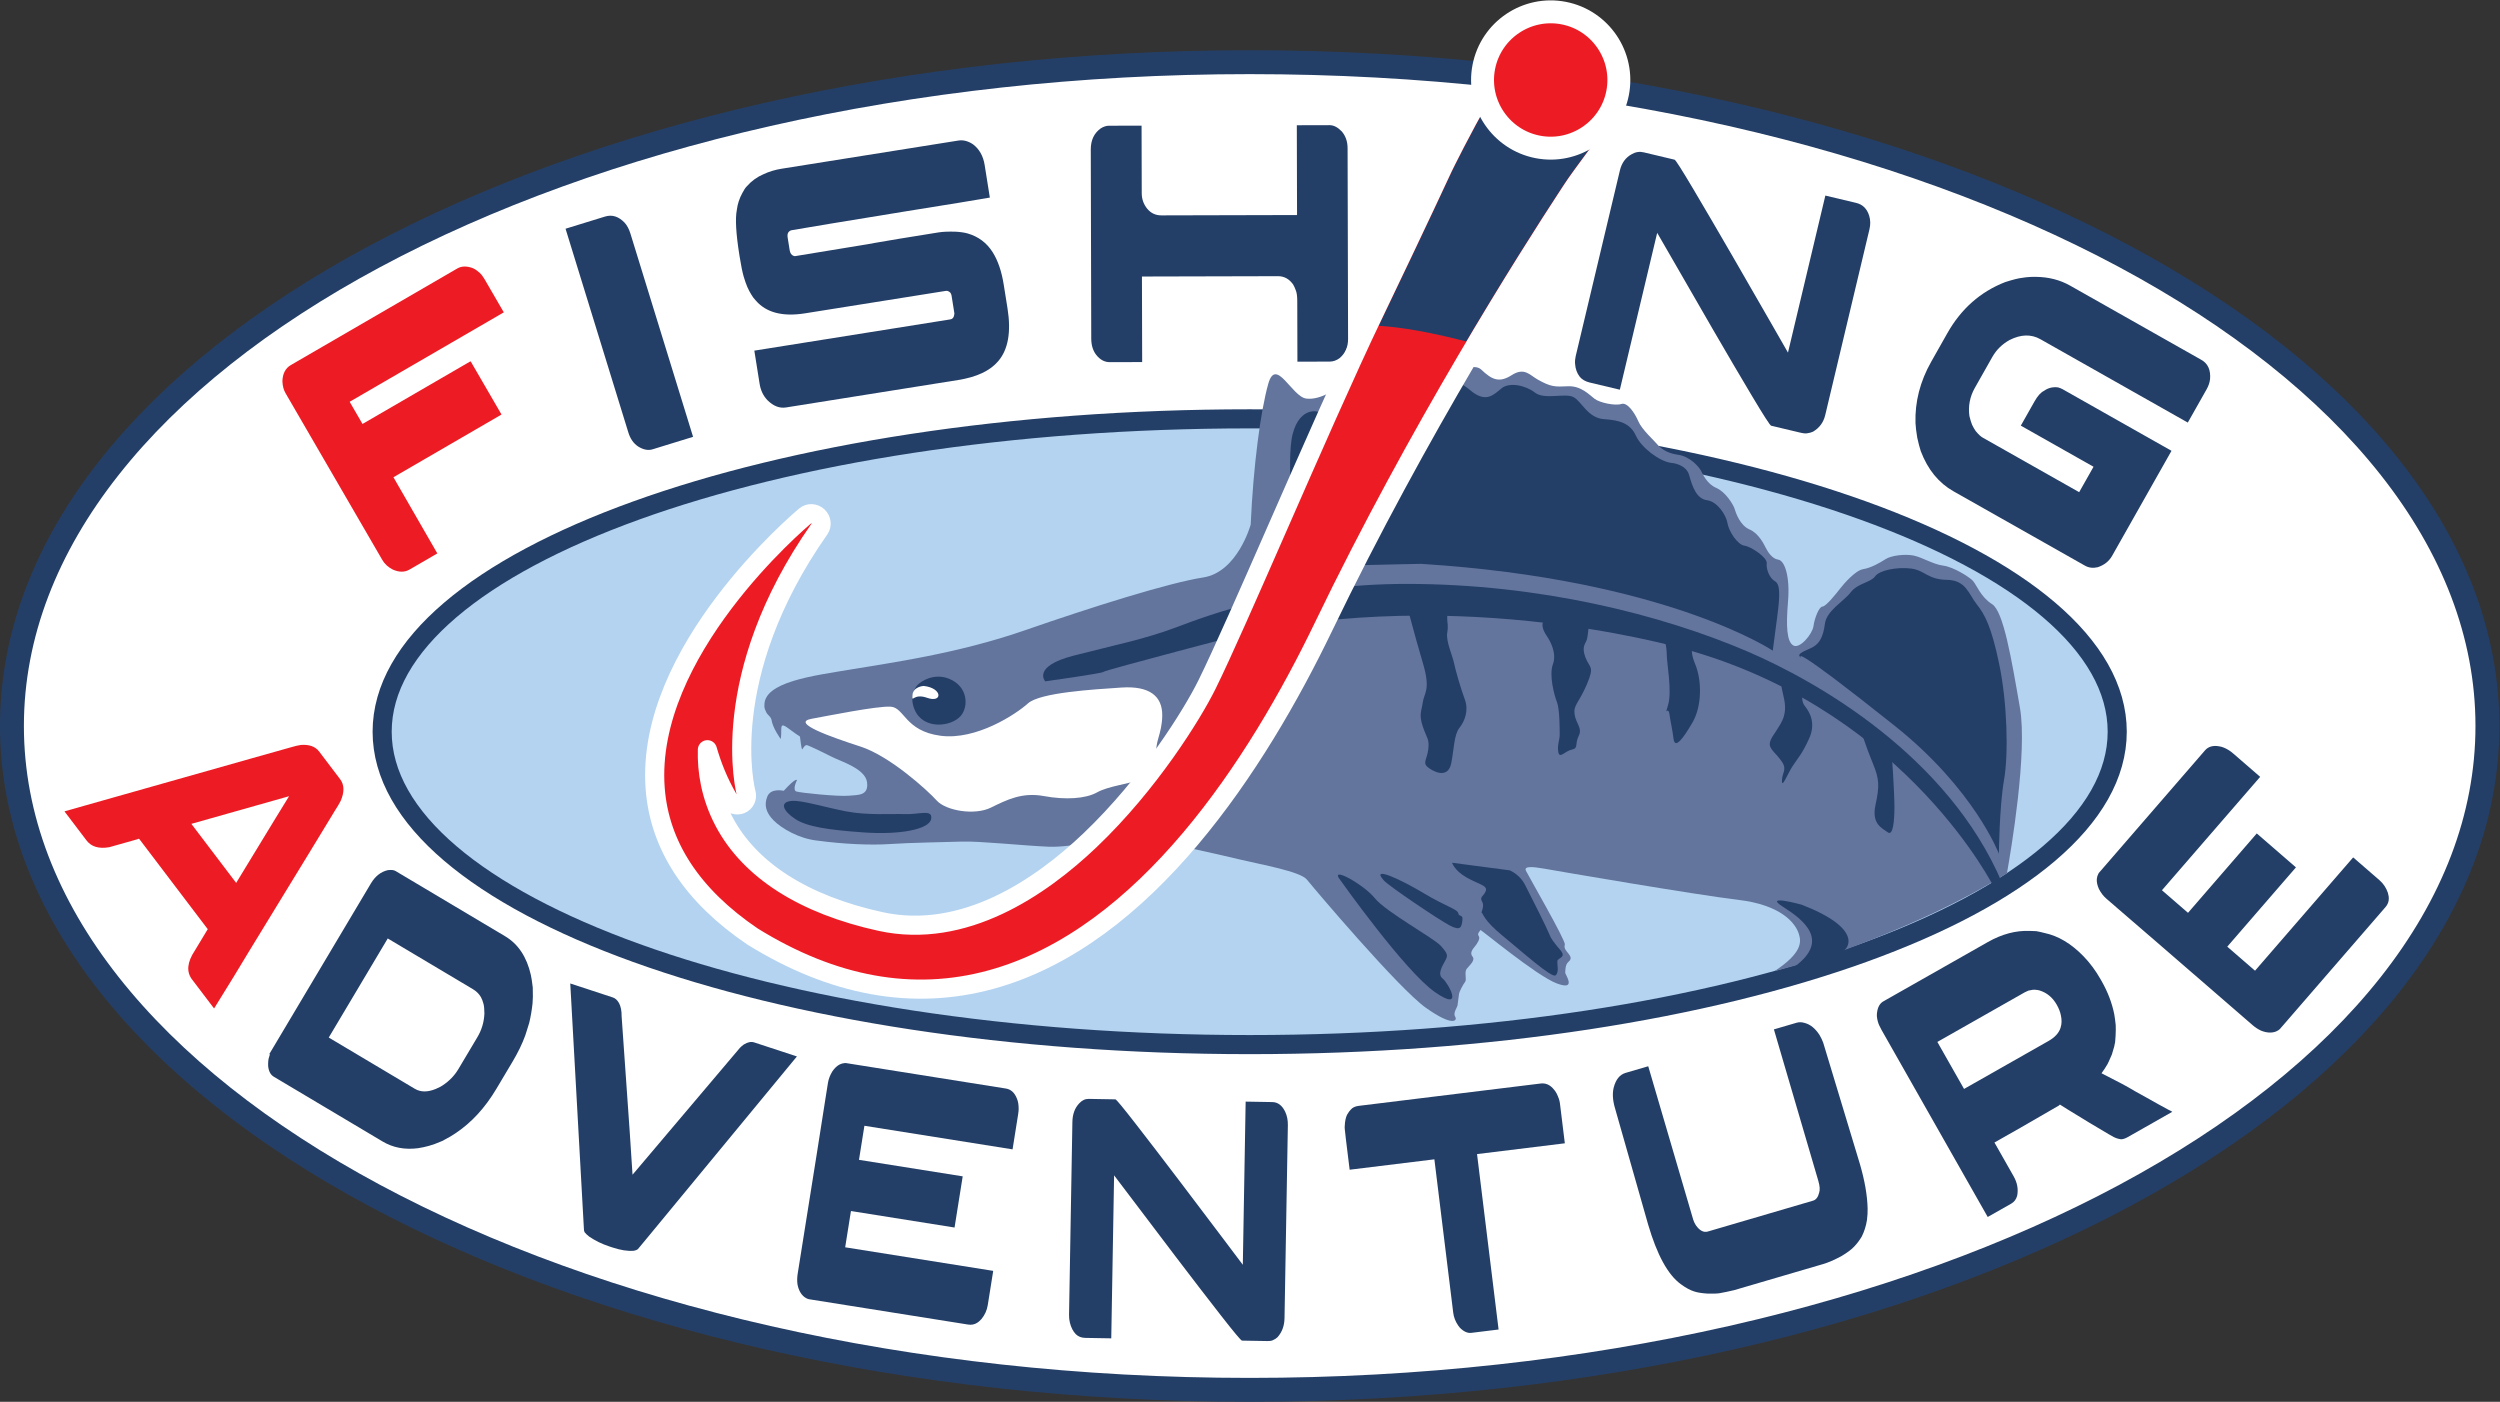 <?xml version="1.0" encoding="UTF-8" standalone="no"?>
<!-- Created with Inkscape (http://www.inkscape.org/) -->

<svg
   version="1.1"
   id="svg2"
   width="192"
   height="107.66"
   viewBox="0 0 697.04 390.84"
   sodipodi:docname="FishingAdventure_Logo_4c.eps"
   xmlns:inkscape="http://www.inkscape.org/namespaces/inkscape"
   xmlns:sodipodi="http://sodipodi.sourceforge.net/DTD/sodipodi-0.dtd"
   xmlns="http://www.w3.org/2000/svg"
   xmlns:svg="http://www.w3.org/2000/svg">
  <rect x="0" y="0" width="697.04" height="390.84" fill="#333333" stroke="none"/>
  <defs
     id="defs6">
    <clipPath
       clipPathUnits="userSpaceOnUse"
       id="clipPath78">
      <path
         d="m 3036.88,2573.99 c 0,0 -49.02,-106.27 -146.93,-310.27 -105.67,-220.2 -281.57,-639.99 -347.59,-773.39 -66.04,-133.42 -362.04,-579.932 -703.8,-505.369 -406.43,88.679 -401.57,376.179 -361.53,469.449 9.08,-0.73 7.95,-90.2 64.46,-185.87 0,0 -70.67,245.91 156.09,569.06 0,0 -610.76,-510.5 -112.95,-847.819 498.58,-309.051 904.75,99.289 1165.88,641.179 232.76,483.03 507.97,895.3 520.29,914.56 11.61,18.15 38.06,53.49 56.36,78.29 -20.69,-7.38 -43.68,-10.46 -68.06,-7.93 -63.06,6.55 -117.9,47.9 -145.28,102.75 -36.42,-61.96 -76.94,-144.64 -76.94,-144.64"
         id="path76" />
    </clipPath>
  </defs>
  <sodipodi:namedview
     id="namedview4"
     pagecolor="#ffffff"
     bordercolor="#000000"
     borderopacity="0.25"
     inkscape:showpageshadow="2"
     inkscape:pageopacity="0.0"
     inkscape:pagecheckerboard="0"
     inkscape:deskcolor="#d1d1d1" />
  <g
     id="g8"
     inkscape:groupmode="layer"
     inkscape:label="ink_ext_XXXXXX"
     transform="matrix(1.333,0,0,-1.333,0,390.84)">
    <g
       id="g10"
       transform="scale(0.1)">
      <path
         d="m 2617.48,33.352 c 1435.62,0 2599.42,619.5 2599.42,1383.688 0,764.19 -1163.8,1383.69 -2599.42,1383.69 C 1181.86,2800.73 18.059,2181.23 18.059,1417.04 18.059,652.852 1181.86,33.352 2617.48,33.352"
         style="fill:#ffffff;fill-opacity:1;fill-rule:nonzero;stroke:none"
         id="path12" />
      <path
         d="m 2609.49,743.48 c 1000.69,0 1811.91,291.56 1811.91,651.23 0,359.67 -811.22,651.23 -1811.91,651.23 -1000.69,0 -1811.912,-291.56 -1811.912,-651.23 0,-359.67 811.222,-651.23 1811.912,-651.23"
         style="fill:#b3d3f0;fill-opacity:1;fill-rule:nonzero;stroke:none"
         id="path14" />
      <path
         d="m 2613.89,25 c 1429.81,0 2588.9,621.66 2588.9,1388.51 0,766.85 -1159.09,1388.51 -2588.9,1388.51 C 1184.08,2802.02 24.996,2180.36 24.996,1413.51 24.996,646.66 1184.08,25 2613.89,25 Z"
         style="fill:none;stroke:#243f67;stroke-width:50;stroke-linecap:butt;stroke-linejoin:miter;stroke-miterlimit:4;stroke-dasharray:none;stroke-opacity:1"
         id="path16" />
      <path
         d="m 2613.89,747.141 c 1002.16,0 1814.58,292.999 1814.58,654.439 0,361.43 -812.42,654.43 -1814.58,654.43 -1002.16,0 -1814.574,-293 -1814.574,-654.43 0,-361.44 812.414,-654.439 1814.574,-654.439 z"
         style="fill:none;stroke:#243f67;stroke-width:39.95;stroke-linecap:butt;stroke-linejoin:miter;stroke-miterlimit:4;stroke-dasharray:none;stroke-opacity:1"
         id="path18" />
      <path
         d="m 590.703,2134.46 c 0.371,-9.64 2.512,-17.83 6.43,-24.59 l 202.601,-349.14 c 4.75,-8.19 11.84,-14.75 21.278,-19.66 13.371,-6.21 25.23,-6.3 35.601,-0.28 l 58.11,33.72 -91.789,159.35 225.816,131.04 -0.18,0.3 0.07,0.46 -63.956,110.24 c -0.172,-0.1 -0.332,-0.13 -0.469,-0.07 -0.152,0.05 -0.281,0.18 -0.402,0.39 l -225.559,-130.89 -26.91,46.37 322.416,187.08 -40.63,70.01 c -5.82,10.03 -13.767,17.46 -23.837,22.29 -12.82,4.88 -23.73,4.7 -32.738,-0.52 L 608.402,2168.54 c -11.379,-6.61 -17.281,-17.97 -17.699,-34.08"
         style="fill:#ed1c24;fill-opacity:1;fill-rule:nonzero;stroke:none"
         id="path20" />
      <path
         d="m 1314.26,2027.53 c 4.03,-13.12 10.86,-22.91 20.45,-29.36 10.93,-6.79 20.99,-8.76 30.19,-5.92 l 84.77,26.12 -131.04,425.11 c -3,9.72 -7.11,17.37 -12.31,22.95 -12.45,13.01 -26.09,17.23 -40.91,12.66 l -82.5,-25.43 131.35,-426.13"
         style="fill:#243f67;fill-opacity:1;fill-rule:nonzero;stroke:none"
         id="path22" />
      <path
         d="m 1597.13,2567.74 c -13.6,-5.76 -25.29,-14.22 -35.05,-25.36 -2.92,-2.87 -6.06,-7.56 -9.39,-14.08 -6.16,-11.29 -9.97,-22.92 -11.44,-34.9 -3.69,-18.08 -1.93,-49.68 5.26,-94.79 l 0.45,-2.8 c 2.98,-18.71 5.81,-32.75 8.51,-42.15 2.58,-8.7 5.12,-15.96 7.65,-21.79 2.79,-6.26 5.5,-11.47 8.15,-15.59 2.26,-4.2 5.55,-8.59 9.86,-13.17 21.89,-25.04 56.12,-33.84 102.68,-26.41 l 294.49,46.94 c 1.16,0.19 2.36,0.14 3.6,-0.14 4.8,-1.4 7.59,-4.55 8.37,-9.45 l 5.87,-36.82 c 0.04,-0.23 0.06,-0.71 0.08,-1.42 0.01,-0.72 -0.12,-1.46 -0.39,-2.22 -0.7,-5.63 -3.38,-8.81 -8.03,-9.55 l -410.01,-65.36 11.06,-69.42 c 2.2,-13.79 7.71,-25.26 16.53,-34.4 12.28,-12.18 25.21,-17.19 38.79,-15.02 l 359.97,57.38 c 38.79,6.19 66.65,19.26 83.56,39.21 21.01,24.2 27.57,61.07 19.67,110.63 l -8,50.13 c -4.36,27.35 -12,49.73 -22.94,67.17 -12.51,19.81 -30.02,32.96 -52.54,39.44 -7.08,1.98 -15.83,3.22 -26.25,3.72 -14.38,0.34 -25.74,-0.15 -34.08,-1.48 l -2.33,-0.37 c -64.02,-10.21 -107.44,-17.37 -130.25,-21.48 -8.11,-1.54 -13.72,-2.55 -16.82,-3.04 -12.42,-1.98 -62.63,-10.23 -150.63,-24.74 -0.58,-0.09 -1.08,-0.11 -1.48,-0.05 -0.41,0.05 -0.92,0.15 -1.54,0.29 -4.84,1.62 -7.76,5.6 -8.76,11.91 l -4.25,26.64 c -0.71,4.44 -0.28,7.99 1.29,10.63 1.96,2.71 4.39,4.3 7.3,4.76 14.35,2.29 41.38,6.83 81.07,13.65 38.02,6.06 91.53,14.82 160.52,26.3 87.69,13.98 145.07,23.37 172.16,28.17 l 0.58,0.09 -10.9,68.37 c -2.98,18.69 -11.14,33.09 -24.49,43.19 -10.23,6.75 -20.39,9.33 -30.47,7.72 l -369.57,-58.91 c -13.77,-2.2 -26.39,-6.01 -37.86,-11.43"
         style="fill:#243f67;fill-opacity:1;fill-rule:nonzero;stroke:none"
         id="path24" />
      <path
         d="m 2302.61,2663.75 c -14.12,-9.98 -21.15,-24.79 -21.1,-44.43 l 0.99,-395.5 c 0.03,-13.73 3.5,-25.08 10.4,-34.05 8.08,-10.16 17.52,-15.23 28.33,-15.2 l 67.77,0.17 -0.45,178.93 284.65,0.72 c 12.77,0.03 23.29,-5.74 31.57,-17.32 2.37,-4.25 4.15,-8.15 5.34,-11.7 2.17,-4.96 3.27,-12.54 3.3,-22.71 l 0.31,-127.1 67.48,0.17 c 7.27,0.02 14.14,2.4 20.61,7.15 11.96,9.97 17.92,23.36 17.88,40.16 l -1.01,399.05 c -0.03,13.96 -4.09,25.67 -12.17,35.12 -8.47,8.73 -16.93,13.09 -25.37,13.07 l -68.66,-0.17 0.47,-187.1 -0.59,-0.71 -283.17,-0.71 c -11.99,-0.03 -21.82,4.56 -29.5,13.77 -7.69,9.44 -11.55,20.32 -11.58,32.63 l -0.35,141.3 -68.37,-0.17 c -5.3,-0.02 -10.9,-1.8 -16.78,-5.37"
         style="fill:#243f67;fill-opacity:1;fill-rule:nonzero;stroke:none"
         id="path26" />
      <path
         d="m 3413,2609.56 c -12.76,-6.94 -21,-18.24 -24.73,-33.89 l -92.4,-388.21 c -1.31,-5.52 -1.78,-10.88 -1.4,-16.08 0.69,-10.63 3.9,-19.67 9.6,-27.1 4.82,-6.02 11.92,-10.14 21.29,-12.37 l 62.78,-14.94 78.09,328.1 35.18,-60.92 c 23.39,-40.85 50.26,-87.45 80.61,-139.8 30.35,-52.36 57.79,-99.1 82.34,-140.21 24.54,-41.12 37.96,-61.96 40.25,-62.5 l 60.49,-14.4 c 7.07,-1.68 12.1,-2.15 15.11,-1.41 4.59,0.61 8.59,1.73 12,3.35 13.36,7.77 21.88,19.37 25.55,34.79 l 92.48,388.55 c 2.36,9.9 2.18,19.31 -0.55,28.23 -4.57,14.72 -13.64,23.69 -27.21,26.92 l -64.5,15.35 -78.18,-328.45 -35.09,61.27 c -23.4,40.84 -50.22,87.43 -80.47,139.76 -30.26,52.33 -57.56,99.04 -81.91,140.11 -24.35,41.07 -37.58,61.86 -39.68,62.36 l -64.5,15.36 c -8.79,2.09 -17.18,0.8 -25.15,-3.87"
         style="fill:#243f67;fill-opacity:1;fill-rule:nonzero;stroke:none"
         id="path28" />
      <path
         d="m 4258.62,2352.97 c -9.57,0.24 -19.2,-0.43 -28.9,-2.01 -7.69,-0.82 -19.52,-3.78 -35.49,-8.89 -51.82,-20.18 -92.17,-55.82 -121.07,-106.91 l -33.73,-59.64 c -23.3,-41.21 -34.27,-83.95 -32.91,-128.22 0.38,-8.11 1.61,-18.31 3.67,-30.63 2.53,-11.49 4.99,-20.9 7.39,-28.24 14.59,-38.44 37.37,-66.41 68.32,-83.91 l 275.21,-155.66 c 7.86,-4.44 16.73,-5.52 26.61,-3.22 13.62,4.53 23.64,12.46 30.05,23.79 l 124.26,219.72 -227.76,128.82 c -2.74,1.54 -5.96,2.82 -9.67,3.84 -10.99,1.32 -20.7,-1.08 -29.12,-7.19 -6.8,-3.23 -13.45,-10.61 -19.98,-22.15 l -28.66,-50.68 152.1,-86.02 -30.06,-53.15 -202.12,114.31 c -3.76,2.12 -8.47,6.56 -14.14,13.3 -2.66,3.67 -5.23,8.12 -7.7,13.32 -1.91,4.61 -3.76,10.7 -5.58,18.26 -2.85,20.91 0.92,40.53 11.29,58.87 l 36.53,64.58 c 8.5,15.04 20.5,26.88 35.99,35.52 23.78,12.11 45.33,12.71 64.65,1.78 l 308.31,-174.37 39.32,69.53 c 3.96,7 6.37,14.07 7.24,21.19 1.61,19.21 -4.42,32.69 -18.1,40.42 l -274.7,155.37 c -21.03,11.89 -44.78,17.98 -71.25,18.27"
         style="fill:#243f67;fill-opacity:1;fill-rule:nonzero;stroke:none"
         id="path30" />
      <path
         d="m 629.145,1373.9 c -6.18,-0.96 -12.93,-2.56 -20.243,-4.79 -2.316,-0.52 -30.539,-8.46 -84.648,-23.84 -34.859,-9.88 -80.609,-22.84 -137.231,-38.87 -71.07,-19.96 -154.898,-43.69 -251.48,-71.19 -0.188,-0.15 -0.328,-0.26 -0.43,-0.33 -0.097,-0.07 -0.039,-0.24 0.16,-0.5 l 45.672,-60.16 c 10.078,-13.29 25.981,-18.01 47.7,-14.17 l 58.648,16.54 c 1.242,0.74 2.18,1.08 2.812,1.04 0.629,-0.03 1.04,-0.18 1.25,-0.45 L 434.504,988.602 c -0.191,-0.551 -2.238,-3.981 -6.168,-10.282 -4.582,-7.41 -11.5,-18.879 -20.75,-34.398 -16.133,-24.274 -18.102,-44.422 -5.922,-60.473 l 46.121,-60.75 42.231,68.43 c 1.578,3.062 41.308,68.262 119.207,195.581 12.429,20.43 23.55,38.62 33.382,54.57 34.309,56.1 52.348,85.76 54.129,88.97 0.84,1.27 1.629,2.6 2.379,3.99 6.371,9.81 10.852,17.36 13.45,22.64 8.113,18.6 7.73,33.75 -1.161,45.46 l -43.867,57.79 c -7.992,10.53 -20.793,15.11 -38.39,13.77 m -135.161,-288.54 -93.742,123.49 204.391,57.83 c -1.879,-2.67 -38.758,-63.11 -110.649,-181.32"
         style="fill:#ed1c24;fill-opacity:1;fill-rule:nonzero;stroke:none"
         id="path32" />
      <path
         d="m 1114.34,866.672 c -1.33,11.648 -2.66,20.379 -4,26.187 -8.52,37.661 -26.47,64.641 -53.85,80.942 L 827.313,1110.26 c -3.54,2.11 -8.969,2.69 -16.25,1.74 -14.489,-3.35 -26.258,-12.64 -35.321,-27.85 l -212.461,-356.81 1.282,-0.758 c -1.04,-2.723 -1.719,-4.82 -2.032,-6.312 -1.347,-4.211 -1.906,-10.141 -1.668,-17.809 1.012,-10.902 4.981,-18.422 11.942,-22.563 L 800.273,544.461 c 21.711,-12.922 46.399,-17.602 74.079,-14.031 7.82,1.191 15.543,2.859 23.16,5.011 7.09,1.899 16.203,5.25 27.32,10.047 12.5,6.481 21.742,11.832 27.731,16.071 33.378,22.171 61.877,53.101 85.507,92.781 l 33.79,56.75 c 11.75,19.742 20.66,38.101 26.74,55.09 1.23,4 2.47,7.859 3.72,11.57 1.8,5.609 3.37,10.66 4.71,15.16 3.18,13.422 5.47,26.949 6.88,40.602 0.75,7.07 0.89,18.117 0.43,33.16 M 1013.2,812.02 c -0.73,-17.68 -5.62,-34.122 -14.669,-49.329 L 958.684,695.77 c -7.961,-13.372 -18.789,-24.61 -32.469,-33.719 -1.942,-1.641 -6.813,-4.172 -14.613,-7.59 -17.098,-7.09 -31.739,-7 -43.938,0.258 L 687.633,761.91 811.031,969.148 988.934,863.23 c 7.371,-4.39 13.056,-10.011 17.056,-16.839 2.18,-4.09 4,-8.93 5.47,-14.539 1.1,-4.282 1.68,-10.891 1.74,-19.832"
         style="fill:#243f67;fill-opacity:1;fill-rule:nonzero;stroke:none"
         id="path34" />
      <path
         d="m 1555.97,747.469 c -3.4,-2.41 -6.17,-4.77 -8.32,-7.09 -2.77,-3.117 -77.58,-91.52 -224.43,-265.18 l -0.23,0.071 c -0.13,8.101 -7.71,118.378 -22.77,330.839 0.14,11.539 -1.68,20.832 -5.45,27.86 -3.53,6.191 -7.8,10.121 -12.82,11.761 l -89.18,29.282 28.55,-513.313 c -0.04,-2.769 0.43,-5.051 1.39,-6.879 1.91,-2.648 5.08,-5.699 9.5,-9.172 12.78,-8.718 27.01,-15.66 42.7,-20.808 l 6.11,-2.008 c 17.26,-5.66 31.96,-7.98 44.13,-6.934 4.2,0.633 7.3,1.883 9.31,3.743 l 18.97,22.859 c 1.69,1.969 106.16,128.602 313.43,379.898 l -89.41,29.352 c -6.28,2.059 -13.44,0.641 -21.48,-4.281"
         style="fill:#243f67;fill-opacity:1;fill-rule:nonzero;stroke:none"
         id="path36" />
      <path
         d="m 1769.48,708.531 c -1.99,0.071 -3.52,-0.051 -4.57,-0.359 -1.84,0.047 -4.73,-0.832 -8.69,-2.621 -5.46,-2.762 -10.59,-7.641 -15.37,-14.629 -4.78,-7.961 -7.79,-15.84 -9.03,-23.641 l -5.2,-32.609 c -10.57,-66.41 -16.74,-105.641 -18.49,-117.723 L 1668.45,267.77 c -1.2,-7.571 -1.36,-14.809 -0.45,-21.739 2.23,-12.23 7.15,-21.25 14.75,-27.062 3.61,-2.52 6.56,-3.949 8.84,-4.321 l 333.36,-53.078 c 7.17,-1.14 13.56,0.141 19.17,3.86 1.62,0.699 4.54,3.269 8.75,7.691 7.05,8.57 11.44,18.289 13.17,29.16 l 11.34,71.239 c 0.04,0.242 -0.02,0.371 -0.18,0.402 l -309.39,49.258 12.02,75.5 0.3,0.32 216.45,-34.469 17.04,107.051 -216.94,34.539 11.35,71.25 309.88,-49.351 11.57,72.671 c 0.83,5.188 1.22,9.25 1.18,12.168 0.01,8.473 -1.13,15.442 -3.44,20.903 -4.84,12.636 -12.56,19.808 -23.16,21.488 l -334.58,53.281"
         style="fill:#243f67;fill-opacity:1;fill-rule:nonzero;stroke:none"
         id="path38" />
      <path
         d="m 2257.36,624.238 c -9.25,-9.656 -14.02,-22.609 -14.3,-38.879 l -6.99,-403.371 c -0.1,-5.738 0.46,-11.136 1.7,-16.179 2.46,-10.34 6.69,-18.547 12.7,-24.629 5.03,-4.879 11.59,-7.379 19.68,-7.52 l 54.23,-0.941 5.92,340.922 39.71,-52.379 c 26.47,-35.16 56.82,-75.242 91.05,-120.223 34.22,-44.988 65.07,-85.07 92.53,-120.25 27.46,-35.18 42.19,-52.777 44.17,-52.82 L 2650,127.07 c 6.11,-0.109 10.33,0.539 12.67,1.93 3.66,1.609 6.75,3.59 9.27,5.941 9.59,10.61 14.53,23.918 14.81,39.95 l 7,403.73 c 0.18,10.277 -1.64,19.527 -5.46,27.738 -6.37,13.512 -15.42,20.371 -27.14,20.571 l -55.71,0.968 -5.92,-341.289 -39.71,52.743 c -26.47,35.16 -56.78,75.23 -90.93,120.218 -34.14,44.981 -64.86,85.059 -92.16,120.239 -27.3,35.171 -41.85,52.781 -43.67,52.812 l -55.71,0.969 c -7.6,0.129 -14.26,-2.988 -19.98,-9.352"
         style="fill:#243f67;fill-opacity:1;fill-rule:nonzero;stroke:none"
         id="path40" />
      <path
         d="m 2825.04,610.781 c -1.66,-1.41 -4.15,-4.851 -7.47,-10.32 -2.9,-6.141 -4.51,-14.063 -4.82,-23.731 -0.62,-0.32 0.1,-8.91 2.17,-25.781 l 8.05,-65.539 177.23,21.762 39.43,-320.973 c 1.17,-9.5 4.68,-18.48 10.54,-26.91 0.99,-1.328 1.78,-2.32 2.36,-2.969 0.22,-0.461 0.43,-0.789 0.62,-1.011 8.19,-8.387 16.29,-12.098 24.32,-11.11 l 57.03,7 -45.07,366.93 183.62,22.562 -10.32,84.071 c -0.7,5.699 -3.04,12.519 -7.01,20.476 -1.36,2.961 -4.05,6.614 -8.08,10.942 -7.25,7.539 -15.63,10.73 -25.13,9.57 l -380.76,-46.77 c -7.54,-0.929 -13.11,-3.66 -16.71,-8.199"
         style="fill:#243f67;fill-opacity:1;fill-rule:nonzero;stroke:none"
         id="path42" />
      <path
         d="m 3813.51,288.148 c 10.3,3.024 22.82,8.434 37.56,16.25 12.61,7.442 21.72,14.231 27.32,20.364 5.67,5.898 10.88,12.777 15.62,20.66 5.34,10.539 9.01,22.09 11.01,34.648 1.13,9.051 1.59,17.16 1.38,24.34 -0.67,27.481 -6.08,58.559 -16.25,93.231 -5.58,19.058 -31.18,103.691 -76.77,253.898 -2.16,5.602 -4.76,10.949 -7.8,16.043 -8.75,13.387 -18.91,21.629 -30.48,24.727 -6.08,1.953 -11.82,2.14 -17.2,0.57 l -47.06,-13.797 c -0.32,-0.102 -0.45,-0.203 -0.42,-0.312 0.03,-0.122 0.08,-0.301 0.15,-0.52 l 92.72,-316.18 c 3.09,-10.558 3.69,-18.738 1.77,-24.539 -2.24,-9.39 -6.53,-15 -12.86,-16.859 l -220.07,-64.531 c -8.71,-2.559 -17.06,1.847 -25.04,13.23 -2.55,3.981 -4.36,7.82 -5.43,11.488 l -94.13,321 -47.3,-13.871 c -12.2,-3.566 -20.49,-13.738 -24.87,-30.476 -3.08,-12.371 -2.23,-26.711 2.55,-43.012 l 69.4,-243.719 c 18.66,-63.609 41.43,-105.179 68.32,-124.722 10.34,-7.688 19.94,-12.848 28.8,-15.489 6.47,-2.101 15.31,-3.5 26.53,-4.191 14.74,-0.418 24.33,0.031 28.77,1.332 5.91,0.98 15.06,2.918 27.46,5.801 l 186.32,54.636"
         style="fill:#243f67;fill-opacity:1;fill-rule:nonzero;stroke:none"
         id="path44" />
      <path
         d="m 4543.62,606.539 c -1.14,1 -3.75,2.41 -7.81,4.231 -14.2,7.621 -29.29,15.992 -45.27,25.07 -8.32,4.629 -16.78,9.32 -25.37,14.082 -13.45,8.316 -36.64,20.738 -69.57,37.269 4.64,6.207 8.82,12.571 12.53,19.079 0.84,1.851 1.76,3.75 2.75,5.691 1.85,4.078 3.9,8.68 6.12,13.789 0.22,0.949 0.5,1.801 0.84,2.539 1.87,5.742 3.33,10.691 4.37,14.871 l 1.11,5.578 0.66,2.852 0.38,4.351 c 0.42,3.258 0.67,6.84 0.74,10.731 0.4,7.648 0.47,14.707 0.22,21.18 -0.88,8.57 -1.91,16.238 -3.09,23 -4.76,23.437 -13.46,46.289 -26.1,68.558 l -2.3,4.059 c -10.51,18.511 -22.59,34.769 -36.23,48.769 -25.52,26.231 -52.62,42.352 -81.28,48.371 -6.27,1.672 -12.02,2.942 -17.26,3.821 -3.39,0.281 -7.95,0.449 -13.67,0.5 -28.96,1.172 -58.15,-6.598 -87.58,-23.301 L 3939.41,837.66 c -7.47,-4.238 -11.91,-12.129 -13.33,-23.66 -0.38,-2.699 -0.48,-5.371 -0.3,-8.02 0.46,-4.14 1.1,-7.628 1.95,-10.449 1.21,-4.82 3.83,-10.761 7.84,-17.832 l 222.02,-391.109 49.32,27.992 c 6.17,3.508 10.27,8.988 12.29,16.469 2.7,13.64 0.27,27.121 -7.29,40.449 l -40.22,70.84 54.71,31.058 c 44.41,25.762 71.07,41.172 79.98,46.223 1.05,1.149 1.8,1.848 2.23,2.098 l 15.51,-9.77 c 31.05,-19.25 60.07,-36.758 87.05,-52.527 7.64,-4.75 13.79,-7.723 18.46,-8.91 1.33,-0.364 2.53,-0.641 3.61,-0.852 1.07,-0.219 2.21,-0.39 3.43,-0.531 3.96,0.043 8.59,1.582 13.91,4.59 z M 4310.07,782.68 c -3.28,-10.942 -11.81,-20.321 -25.6,-28.149 l -176.39,-100.133 -55.81,98.332 183.07,103.918 c 3.25,1.293 5.74,2.434 7.46,3.411 6.14,1.55 11.03,2.132 14.68,1.73 0.67,-0.18 1.28,-0.25 1.82,-0.207 2.18,-0.152 4.39,-0.543 6.65,-1.184 15.41,-4.726 27.43,-14.699 36.05,-29.886 4.37,-7.703 7.26,-15.133 8.68,-22.313 2.05,-9.301 1.85,-17.801 -0.61,-25.519"
         style="fill:#243f67;fill-opacity:1;fill-rule:nonzero;stroke:none"
         id="path46" />
      <path
         d="m 4390.25,1106.46 c -1.11,-1.66 -1.82,-3.01 -2.1,-4.07 -1.01,-1.54 -1.8,-4.46 -2.37,-8.77 -0.53,-6.09 0.91,-13.02 4.32,-20.78 4.24,-8.26 9.35,-14.97 15.32,-20.14 l 24.96,-21.62 c 50.82,-44.021 80.9,-69.959 90.23,-77.83 l 190.74,-165.191 c 5.79,-5.008 11.86,-8.957 18.22,-11.848 11.57,-4.563 21.83,-5.141 30.77,-1.75 4.05,1.738 6.82,3.48 8.33,5.23 l 221,255.159 c 4.75,5.49 7.04,11.6 6.84,18.32 0.26,1.75 -0.39,5.58 -1.92,11.49 -3.55,10.5 -9.49,19.37 -17.82,26.57 l -54.53,47.23 c -0.18,0.16 -0.33,0.17 -0.43,0.05 l -205.11,-236.811 -57.79,50.051 -0.11,0.422 143.5,165.678 -81.94,70.96 -143.82,-166.05 -54.53,47.23 205.43,237.19 -55.62,48.17 c -3.98,3.45 -7.22,5.92 -9.71,7.43 -7.2,4.48 -13.72,7.18 -19.57,8.1 -13.3,2.56 -23.46,-0.21 -30.48,-8.33 l -221.81,-256.09"
         style="fill:#243f67;fill-opacity:1;fill-rule:nonzero;stroke:none"
         id="path48" />
      <path
         d="m 4197.74,1105.13 c 8.64,48.53 43.31,253.23 27.29,346.16 -18.05,104.76 -34.61,202.27 -58.37,217.16 -23.77,14.9 -32.61,40.78 -40.12,48.83 -7.52,8.05 -40.3,28.84 -61.97,31.69 -21.67,2.86 -44.23,17.59 -62.14,21.13 -17.9,3.53 -46.51,0.24 -58.56,-7.59 -12.06,-7.83 -30.59,-18.33 -46.85,-20.9 -16.26,-2.57 -40.84,-31.11 -48.23,-40.72 -7.39,-9.62 -29.41,-37.32 -36.79,-37.53 -7.38,-0.2 -16.75,-24.86 -18.88,-41.05 -2.13,-16.2 -28.37,-48.05 -42.06,-40.36 -13.68,7.68 -15.59,39.71 -11.15,92.08 4.45,52.37 -7.09,85.67 -20.33,87.41 -13.25,1.74 -22.26,17.05 -26.16,24.63 -3.9,7.57 -14.4,30.14 -34.11,38.62 -19.71,8.47 -28.55,34.35 -31.09,42.92 -2.55,8.58 -18.62,35.41 -38.32,43.88 -19.71,8.48 -28.11,28.42 -32.01,35.99 -3.9,7.58 -22.99,30.1 -48.27,33.42 -25.28,3.33 -38.36,15.65 -43.62,22.22 -5.26,6.58 -31.56,30.05 -39.06,47.51 -7.5,17.46 -22.82,40.66 -35.62,36.47 -12.8,-4.2 -45.01,2.39 -56.13,10.92 -11.13,8.52 -28.26,27.25 -55.36,26.11 -27.09,-1.14 -35.15,-1.97 -63.65,14.14 -16.62,9.4 -27.61,26.14 -54.35,9.06 -26.75,-17.07 -41.81,-8.83 -63.6,11.69 -21.8,20.52 -100.14,-22.56 -117.59,-38.87 -17.46,-16.3 -87.62,-14.42 -105.68,-12.04 -18.06,2.37 -36.76,70.24 -61.88,30.16 -11.31,-18.05 -50.75,-43.84 -80.85,-39.88 -30.1,3.96 -63.26,87.9 -79.37,31.18 -16.11,-56.72 -31.39,-171.96 -36.85,-294.8 0,0 -27.32,-99.43 -99.22,-110.55 -71.89,-11.13 -232.28,-61.59 -373.48,-110.66 -141.19,-49.08 -284.6,-68.45 -362.9,-81.68 -78.29,-13.23 -184.06,-25.78 -181.5,-76.13 0,0 -1.09,-3.98 3.76,-13.34 3.7,-7.14 8.14,-7.56 10.87,-15.07 2.5,-18.36 19.49,-41.01 19.49,-41.01 0,0 1.13,3.4 1.13,20.39 0,17.76 10.88,2.91 39.1,-15.33 0.45,-5.94 3.23,-25.29 4.29,-26.61 1.05,-1.31 5.08,10.51 10.95,8.56 5.87,-1.95 33.54,-15.01 51.89,-24.48 18.35,-9.48 69.66,-24.47 73.23,-53.19 3.57,-28.71 -19.53,-26.15 -37.98,-27.95 -22.33,-2.18 -101.65,6.01 -109.77,8.77 -9.38,3.17 1.13,23.78 1.13,23.78 0,0 -1.13,6.79 -27.65,-22.25 -2.4,0.32 -27.11,5.87 -34.37,-12.01 -7.25,-17.87 -2.76,-33.98 13.47,-50.24 16.23,-16.26 52.73,-38.08 91.41,-41.99 52.27,-7.14 111.13,-10.01 151.92,-7.14 40.8,2.86 115.43,3.94 151.1,5.12 35.68,1.19 126.28,-8.38 179.87,-10.73 53.58,-2.35 140.02,21.58 164.56,21.88 24.54,0.3 193.37,-38.41 237.31,-48.9 43.94,-10.49 125.35,-24.74 139.02,-41.84 13.68,-17.1 191.73,-227.65 248.87,-268.131 57.14,-40.469 66.34,-26.379 61.24,-18.648 -5.11,7.73 4.31,19.441 4.92,24.058 0.61,4.633 2.74,20.832 3.2,24.301 0.46,3.469 8.09,18.941 12.46,24.25 4.37,5.309 -2.23,20.301 3.66,27.762 5.88,7.457 18.51,17.57 11.93,25.5 -6.59,7.929 1.16,16.32 5.42,21.636 4.25,5.332 11.67,16.122 7.59,21.364 -4.09,5.25 3.11,10.187 3.42,12.5 0.3,2.308 116.72,-95.391 159.9,-111.672 43.18,-16.281 17.19,18.922 17.65,22.39 0.45,3.469 -0.59,16.551 6.66,22.661 7.24,6.109 5.13,11.089 -0.13,17.668 -5.26,6.582 -9.62,10.679 -7.35,18.621 2.27,7.941 -76.55,144.23 -81.35,154.28 -4.8,10.05 13.41,8.83 38.54,4.34 25.14,-4.48 314.98,-54.41 405.43,-65.14 90.45,-10.73 120.47,-49.09 127.21,-72.34 4.38,-15.129 7.75,-38.172 -51.6,-77.101 24.99,7.011 83.84,22.402 107.15,30.043 176.32,62.929 288.01,118.258 379.28,174.618"
         style="fill:#63759d;fill-opacity:1;fill-rule:nonzero;stroke:none"
         id="path50" />
      <path
         d="m 1697.62,1428.63 c 33.16,6 135.82,26.84 165.02,25.35 29.2,-1.49 30.03,-51.03 104.67,-60.86 74.65,-9.82 157.83,45.13 182.85,67.72 25.02,22.6 136.12,29.16 195.44,33.12 59.31,3.96 85.77,-18.36 85.41,-58.32 -0.36,-39.97 -17.55,-58.89 -10.66,-80.98 6.89,-22.09 -18.13,-44.68 -38.92,-53.71 -20.79,-9.04 -62.94,-12.9 -86.75,-26.24 -23.8,-13.34 -65.8,-16.05 -111.25,-7.72 -45.45,8.34 -76.91,-7.52 -110.98,-24.22 -34.06,-16.7 -93.93,-6.46 -113.17,14.9 -19.24,21.36 -98,92.93 -159.09,112.74 -61.08,19.81 -147.74,50.04 -102.57,58.22"
         style="fill:#ffffff;fill-opacity:1;fill-rule:nonzero;stroke:none"
         id="path52" />
      <path
         d="m 2186.23,1506.93 c 0,0 -28.31,31.14 59.45,53.79 87.77,22.65 147.22,33.98 215.17,59.45 67.94,25.49 237.81,90.6 481.28,90.6 278.7,0 532.94,-64.17 713.44,-141.55 145.29,-62.29 419.01,-218 532.25,-484.12 0,0 -9.06,-7.93 -15.85,-11.33 0,0 -179.5,362.38 -629.64,495.45 0,0 -439.34,135.89 -920.37,42.46 0,0 -313.99,-82.1 -313.99,-84.93 0,-2.83 -121.74,-19.82 -121.74,-19.82"
         style="fill:#243f67;fill-opacity:1;fill-rule:nonzero;stroke:none"
         id="path54" />
      <path
         d="m 1919.06,1499.27 c 0,0 -19.72,-20.02 -5.86,-51.95 18.42,-42.44 76.57,-35.58 96.32,-12.68 16.77,19.44 15.44,61.82 -24.54,77.79 -31.66,12.65 -59.04,-5.59 -65.92,-13.16"
         style="fill:#243f67;fill-opacity:1;fill-rule:nonzero;stroke:none"
         id="path56" />
      <path
         d="m 1656.88,1256.94 c 20.46,1.44 67.63,-13.15 112.72,-21.91 45.08,-8.76 95.25,-4.74 124.17,-5.76 28.91,-1.03 58.02,11.17 53.81,-10.46 -4.2,-21.64 -65.92,-33.12 -139.78,-27.96 -73.86,5.18 -119.38,11.73 -144.28,28.05 -24.9,16.32 -35.1,36.04 -6.64,38.04"
         style="fill:#243f67;fill-opacity:1;fill-rule:nonzero;stroke:none"
         id="path58" />
      <path
         d="m 2708.85,1794.01 c 0,0 -19.81,173.79 -4.97,230.68 14.84,56.89 56.19,54.58 73.01,33.54 16.83,-21.04 44.45,21.68 44.45,38.2 0,45.78 69.99,-28.63 92.55,-43.37 22.56,-14.74 114.97,59.39 116.19,68.65 1.22,9.25 12.25,21.92 45.32,-5.97 33.08,-27.89 49.04,-8.94 65.48,4.26 16.44,13.2 49.83,6.32 69.83,-9.19 20.01,-15.52 63.19,-0.02 80.58,-9.37 17.4,-9.35 29.99,-43.96 64,-46.08 34.02,-2.13 55.08,-9.61 66.48,-34.65 11.41,-25.04 49.18,-53.54 73.38,-56.73 0,0 31.6,-1.81 38.19,-26.21 6.59,-24.41 15.58,-49.13 37.25,-51.98 21.67,-2.85 40,-31.15 42.68,-47.98 2.68,-16.83 21,-45.13 35.45,-47.04 14.45,-1.9 48.13,-25.16 46.61,-36.73 -1.52,-11.57 5.67,-31.35 17.1,-37.56 11.43,-6.21 10.8,-29.66 4.7,-75.93 -6.09,-46.27 -9.13,-69.41 -9.13,-69.41 0,0 -222.86,149.38 -735.51,181.56 0,0 -85.96,-1.63 -130.21,-2.86 -44.26,-1.23 -151.53,18.31 -133.43,44.17"
         style="fill:#243f67;fill-opacity:1;fill-rule:nonzero;stroke:none"
         id="path60" />
      <path
         d="m 3767.28,1556.27 c 0,0 -32.07,39.24 196.31,-142.76 166.28,-132.52 217.43,-267.26 217.43,-267.26 0,0 0.94,98.88 10.66,154.08 9.72,55.21 6.65,162.11 -9.83,241.66 -16.47,79.55 -30.28,104.91 -47.11,125.95 -16.83,21.05 -22.09,50.72 -62.43,51.32 -40.34,0.61 -45.8,19.78 -74.69,23.58 -28.9,3.81 -66.59,-3.36 -75.64,-16.29 -9.05,-12.93 -36.15,-14.07 -50.93,-33.31 -14.78,-19.24 -50.33,-38.09 -53.99,-65.85 -3.65,-27.77 -11.5,-40.85 -24.76,-48.52 -13.26,-7.67 -38.55,-13.76 -25.02,-22.6"
         style="fill:#243f67;fill-opacity:1;fill-rule:nonzero;stroke:none"
         id="path62" />
      <path
         d="m 3160.93,1111.23 -123.77,16.3 c 0,0 5.17,-16.6 30.25,-30.77 25.08,-14.18 44.34,-16.71 40.41,-27.96 -3.93,-11.26 -13.87,-12.3 -7.86,-22.51 6.01,-10.2 -3.05,-23.13 -0.64,-23.45 2.41,-0.32 2.5,-14.45 43.64,-48.11 41.14,-33.66 102.47,-88.808 110.61,-82.82 8.13,5.988 3.04,23.141 3.96,30.078 0.91,6.942 19.68,6.821 6.25,22.711 -13.42,15.891 -19.73,23.781 -23.33,33.672 -3.6,9.891 -35.45,73.489 -50.23,102.219 -14.79,28.73 -39.88,32.04 -29.29,30.64"
         style="fill:#243f67;fill-opacity:1;fill-rule:nonzero;stroke:none"
         id="path64" />
      <path
         d="m 2804.39,1089.92 c 0,0 134.28,-189.498 197.14,-233.068 62.85,-43.59 27.12,19.957 16,28.488 -11.13,8.519 -1.65,24.68 4.78,36.308 6.43,11.641 6.81,14.512 -8.1,31.493 -14.92,16.968 -115.54,71.409 -138.68,100.349 -23.13,28.93 -98.48,70.63 -71.14,36.43"
         style="fill:#243f67;fill-opacity:1;fill-rule:nonzero;stroke:none"
         id="path66" />
      <path
         d="m 2894.34,1090.62 c 10.89,-12.23 114.2,-81.72 137.81,-94.241 23.61,-12.52 24.87,-2.918 26.65,10.611 1.79,13.53 -7.26,6.43 -8.59,14.9 -1.34,8.47 -26.69,14.46 -71.71,41.57 -45.01,27.11 -113.36,59.93 -84.16,27.16"
         style="fill:#243f67;fill-opacity:1;fill-rule:nonzero;stroke:none"
         id="path68" />
      <path
         d="m 3096.54,2729.34 c -36.36,-61.86 -77.22,-145.08 -77.63,-145.91 -0.68,-1.47 -50.28,-108.92 -146.99,-310.42 -55.51,-115.66 -131.36,-288.57 -198.29,-441.13 -60.66,-138.3 -117.97,-268.93 -149.21,-332.05 -29.94,-60.5 -119.59,-206.35 -244.58,-325.35 -103.47,-98.52 -263.41,-207.96 -437.78,-169.92 -160.53,35.02 -273.78,107.29 -327.52,208.98 -28.4,53.74 -36.25,107.02 -34.92,150.39 8.93,-30.98 22.63,-67.54 44.82,-105.12 5.2,-8.8 15.94,-12.63 25.1,-8.93 9.15,3.69 13.91,13.75 11.1,23.53 -0.65,2.33 -64.6,241.56 153.4,552.2 5.68,8.1 4.32,19.42 -3.19,26.44 -7.5,7.01 -18.8,7.52 -26.37,1.18 -13.72,-11.46 -335.63,-284.02 -314.11,-570.17 9.03,-120.14 77.52,-224.37 203.57,-309.779 168.47,-104.449 335.84,-134.691 498.17,-90.371 324.01,88.481 557.55,450.56 696.42,738.73 197.63,410.13 425.61,769.76 514.46,905.34 l 4.72,7.22 c 9.58,15 30.49,43.25 47.28,65.96 l 8.36,11.29 c 5.17,7.01 4.99,16.81 -0.45,24.05 -5.44,7.23 -14.84,10.19 -23.08,7.25 -18.84,-6.72 -38.84,-9.05 -59.45,-6.91 -54.16,5.62 -103.51,40.58 -128.79,91.22 -3.32,6.67 -9.94,11.12 -17.25,11.6 -7.31,0.47 -14.14,-3.1 -17.79,-9.32"
         style="fill:#ed1c24;fill-opacity:1;fill-rule:nonzero;stroke:none"
         id="path70" />
      <g
         id="g72">
        <g
           id="g74"
           clip-path="url(#clipPath78)">
          <path
             d="m 2858.98,2250.83 c 0,0 103.82,8.26 356.28,-78.3 l 166.36,464.09 -122.8,12.76 c 0,0 -93.99,25.57 -98.5,36.42 -4.5,10.84 -42.57,74.27 -42.59,76.47 -0.02,2.18 -193.36,-128.38 -193.36,-128.38 l -65.39,-383.06"
             style="fill:#243f67;fill-opacity:1;fill-rule:nonzero;stroke:none"
             id="path80" />
        </g>
      </g>
      <path
         d="m 3096.54,2729.34 c -36.36,-61.86 -77.22,-145.08 -77.63,-145.91 -0.68,-1.47 -50.28,-108.92 -146.99,-310.42 -55.51,-115.66 -131.36,-288.57 -198.29,-441.13 -60.66,-138.3 -117.97,-268.93 -149.21,-332.05 -29.94,-60.5 -119.59,-206.35 -244.58,-325.35 -103.47,-98.52 -263.41,-207.96 -437.78,-169.92 -160.53,35.02 -273.78,107.29 -327.51,208.98 -28.41,53.74 -36.26,107.02 -34.93,150.39 8.93,-30.98 22.63,-67.54 44.82,-105.12 5.2,-8.8 15.94,-12.63 25.1,-8.93 9.15,3.69 13.91,13.75 11.1,23.53 -0.65,2.33 -64.6,241.56 153.4,552.2 5.68,8.1 4.32,19.42 -3.19,26.44 -7.5,7.01 -18.8,7.52 -26.37,1.18 -13.72,-11.46 -335.63,-284.02 -314.11,-570.17 9.03,-120.14 77.52,-224.37 203.57,-309.779 168.47,-104.449 335.84,-134.691 498.17,-90.371 324.01,88.481 557.55,450.56 696.42,738.73 197.63,410.13 425.61,769.76 514.46,905.34 l 4.72,7.22 c 9.58,15 30.49,43.25 47.28,65.96 l 8.36,11.29 c 5.17,7.01 4.99,16.81 -0.45,24.05 -5.44,7.23 -14.84,10.19 -23.08,7.25 -18.84,-6.72 -38.84,-9.05 -59.45,-6.91 -54.16,5.62 -103.51,40.58 -128.79,91.22 -3.32,6.67 -9.94,11.12 -17.25,11.6 -7.31,0.47 -14.14,-3.1 -17.79,-9.32 z"
         style="fill:none;stroke:#ffffff;stroke-width:40;stroke-linecap:round;stroke-linejoin:round;stroke-miterlimit:4;stroke-dasharray:none;stroke-opacity:1"
         id="path82" />
      <path
         d="m 3216.31,2624.81 c 77.16,-15 152.15,35.58 167.14,112.74 15,77.16 -35.57,152.15 -112.74,167.14 -77.16,15 -152.14,-35.57 -167.14,-112.74 -15,-77.16 35.58,-152.14 112.74,-167.14"
         style="fill:#ed1c24;fill-opacity:1;fill-rule:nonzero;stroke:none"
         id="path84" />
      <path
         d="m 3216.31,2624.81 c 77.16,-15 152.15,35.58 167.14,112.74 15,77.16 -35.57,152.15 -112.74,167.14 -77.16,15 -152.14,-35.57 -167.14,-112.74 -15,-77.16 35.58,-152.14 112.74,-167.14 z"
         style="fill:none;stroke:#ffffff;stroke-width:47.94;stroke-linecap:butt;stroke-linejoin:round;stroke-miterlimit:4;stroke-dasharray:none;stroke-opacity:1"
         id="path86" />
      <path
         d="m 1932.25,1497.31 c -1.13,0.13 -22.65,-1.64 -23.78,-19.5 -1.13,-17.87 1.24,5.2 30.57,-5.26 32.85,-11.71 32.85,20.23 -6.79,24.76"
         style="fill:#ffffff;fill-opacity:1;fill-rule:nonzero;stroke:none"
         id="path88" />
      <path
         d="m 3754.35,910.711 c 0,0 58.89,15.848 88.33,24.91 29.44,9.059 54.69,54.359 -74.41,104.189 0,0 -81.87,22.65 -38.83,-4.53 43.03,-27.18 98.37,-70.21 24.91,-124.569"
         style="fill:#243f67;fill-opacity:1;fill-rule:nonzero;stroke:none"
         id="path90" />
      <path
         d="m 2936.32,1690.2 c 0,0 22.68,-87.87 39.69,-144.57 17,-56.69 2.83,-62.36 0,-82.2 -2.84,-19.84 -8.51,-25.51 0,-51.03 8.5,-25.51 14.17,-25.51 11.33,-48.18 -2.83,-22.68 -14.17,-28.35 2.84,-39.69 17.01,-11.34 39.68,-17.01 45.35,11.34 5.67,28.35 5.67,59.53 17.01,73.7 11.34,14.17 19.84,36.85 11.34,59.53 -8.5,22.67 -19.84,62.36 -22.68,76.53 -2.83,14.18 -17.01,45.36 -14.17,62.37 2.83,17 0,19.84 0,31.18 0,11.33 2.83,34.01 2.83,34.01 l 2.84,14.18 c 0,0 -2.84,5.66 -96.38,2.83"
         style="fill:#243f67;fill-opacity:1;fill-rule:nonzero;stroke:none"
         id="path92" />
      <path
         d="m 3236.8,1661.85 c 0,0 48.19,-8.5 87.87,-17.01 0,-5.67 -2.83,-42.52 -5.67,-51.02 -2.83,-8.51 -11.33,-14.17 -2.83,-36.85 8.5,-22.68 19.84,-17.01 2.83,-56.69 -17,-39.69 -28.34,-42.52 -25.51,-62.37 2.84,-19.84 17.01,-28.34 8.51,-45.35 -8.51,-17.01 0,-25.51 -14.18,-28.35 -14.17,-2.83 -25.51,-19.84 -28.34,-5.67 -2.84,14.18 2.83,25.51 2.83,36.85 0,11.34 0,53.86 -5.67,68.03 -5.67,14.18 -17.01,56.7 -8.5,79.37 8.5,22.68 -5.67,48.19 -11.34,56.7 -5.67,8.5 -17.01,25.51 -5.67,36.85 11.34,11.34 5.67,25.51 5.67,25.51"
         style="fill:#243f67;fill-opacity:1;fill-rule:nonzero;stroke:none"
         id="path94" />
      <path
         d="m 3480.58,1602.32 c 0,0 42.52,-11.34 62.36,-17.01 0,0 -11.34,-8.5 2.84,-42.52 14.17,-34.01 14.17,-87.87 -5.67,-121.89 -19.84,-34.01 -36.85,-56.69 -39.69,-34.01 -2.83,22.67 -5.67,31.18 -8.5,51.02 -2.84,19.84 -11.34,-8.5 -2.84,19.84 8.51,28.35 -2.83,87.88 -2.83,104.88 0,17.01 -5.67,39.69 -5.67,39.69"
         style="fill:#243f67;fill-opacity:1;fill-rule:nonzero;stroke:none"
         id="path96" />
      <path
         d="m 3724.36,1514.45 c 0,0 25.51,-11.34 48.19,-25.51 0,0 -8.5,-19.84 2.83,-34.02 11.34,-14.17 22.68,-36.85 8.51,-68.03 -14.18,-31.18 -22.68,-39.68 -34.02,-56.69 -11.34,-17.01 -22.68,-48.19 -22.68,-31.18 0,17.01 11.34,22.67 0,39.68 -11.33,17.01 -25.51,25.51 -25.51,36.85 0,11.34 11.34,22.68 22.68,42.52 11.34,19.84 11.34,36.85 5.67,59.53 -5.67,22.68 -5.67,36.85 -5.67,36.85"
         style="fill:#243f67;fill-opacity:1;fill-rule:nonzero;stroke:none"
         id="path98" />
      <path
         d="m 3891.6,1406.73 c 0,0 22.68,-12.76 65.2,-49.61 0,0 5.67,-80.78 5.67,-111.96 0,-31.19 -2.84,-62.37 -14.18,-53.86 -11.34,8.5 -34.01,17 -25.51,56.69 8.51,39.68 8.51,53.86 -5.67,87.87 -14.17,34.02 -25.51,70.87 -25.51,70.87"
         style="fill:#243f67;fill-opacity:1;fill-rule:nonzero;stroke:none"
         id="path100" />
    </g>
  </g>
</svg>
